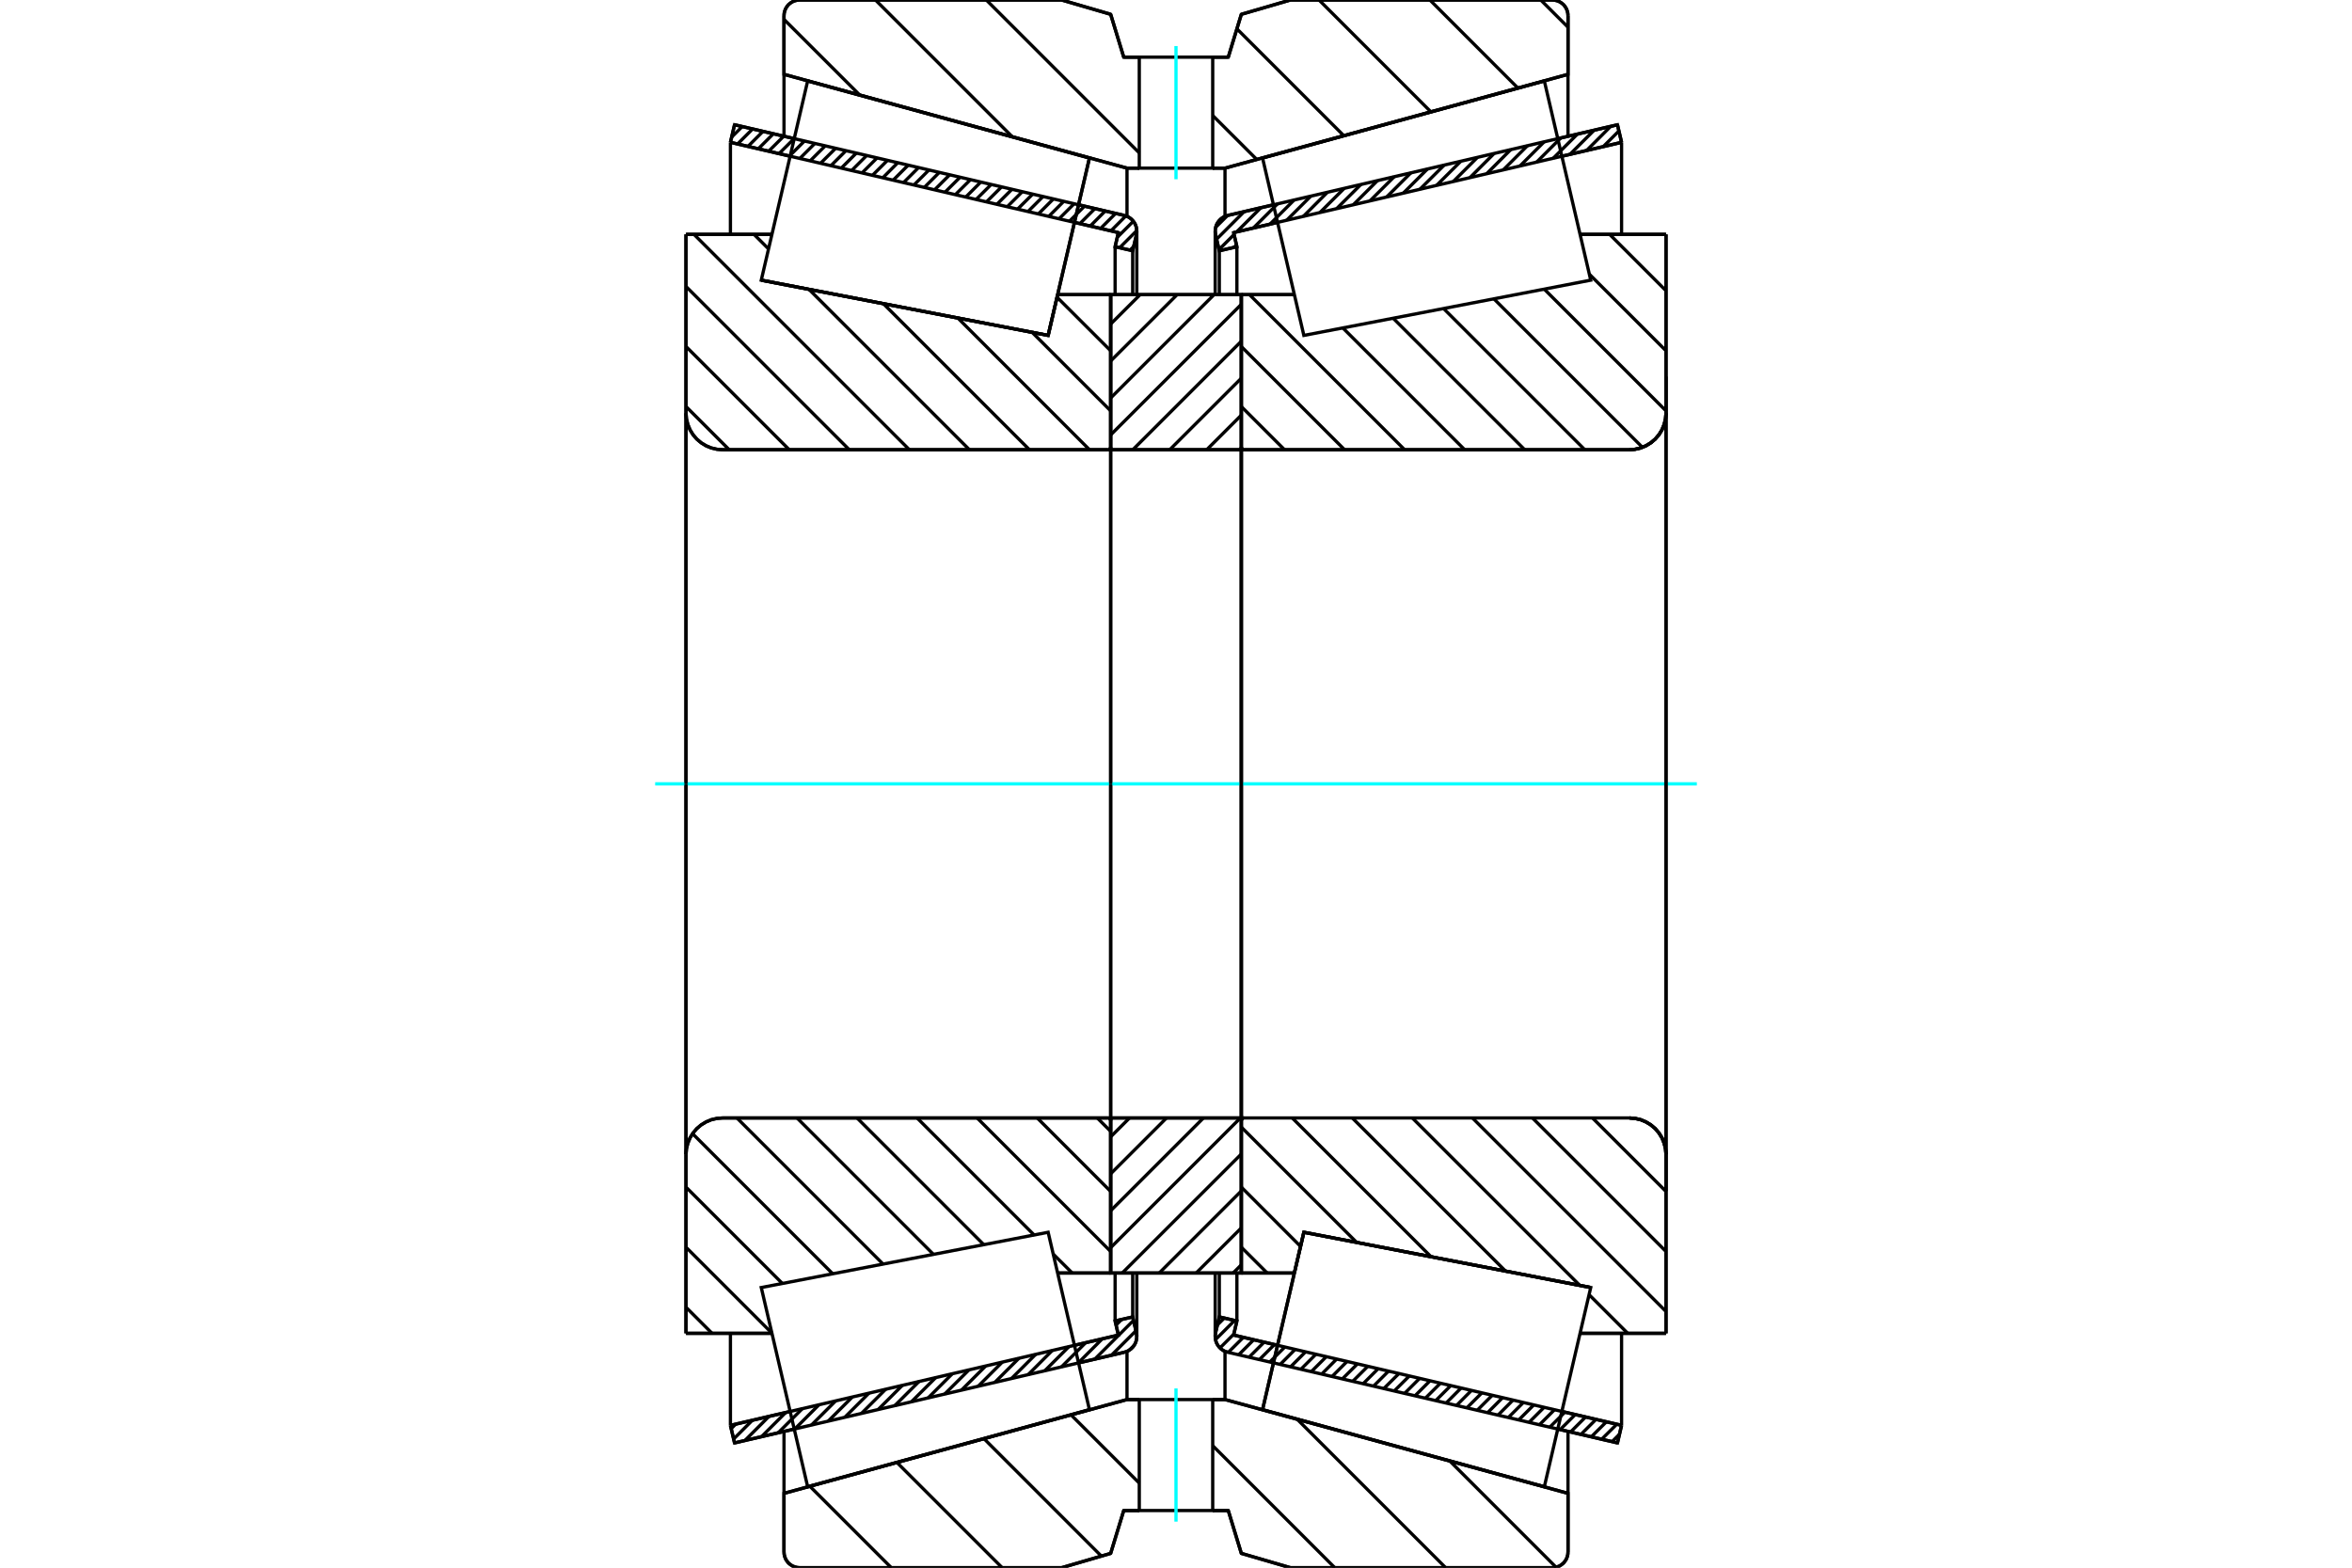 <?xml version="1.0" standalone="no"?>
<!DOCTYPE svg PUBLIC "-//W3C//DTD SVG 1.1//EN"
	"http://www.w3.org/Graphics/SVG/1.1/DTD/svg11.dtd">
<svg xmlns="http://www.w3.org/2000/svg" height="100%" width="100%" viewBox="0 0 36000 24000">
	<rect x="-1800" y="-1200" width="39600" height="26400" style="fill:#FFF"/>
	<g style="fill:none; fill-rule:evenodd" transform="matrix(1 0 0 1 0 0)">
		<g style="fill:none; stroke:#000; stroke-width:50; shape-rendering:geometricPrecision">
			<line x1="19491" y1="20865" x2="19491" y2="20865"/>
			<line x1="24757" y1="22090" x2="23844" y2="21878"/>
			<line x1="24820" y1="21821" x2="24757" y2="22090"/>
			<line x1="23906" y1="21608" x2="24820" y2="21821"/>
			<line x1="18882" y1="20439" x2="19554" y2="20595"/>
			<line x1="18932" y1="20223" x2="18882" y2="20439"/>
			<line x1="18663" y1="20161" x2="18932" y2="20223"/>
			<line x1="18606" y1="20403" x2="18663" y2="20161"/>
			<polyline points="18606,20403 18601,20431 18600,20460 18603,20497 18611,20533 18624,20567 18643,20600 18666,20629 18693,20654 18724,20675 18757,20691 18792,20702"/>
			<line x1="23844" y1="2122" x2="24757" y2="1910"/>
			<line x1="18792" y1="3298" x2="19491" y2="3135"/>
			<polyline points="18792,3298 18757,3309 18724,3325 18693,3346 18666,3371 18643,3400 18624,3433 18611,3467 18603,3503 18600,3540 18601,3569 18606,3597"/>
			<line x1="18663" y1="3839" x2="18606" y2="3597"/>
			<line x1="18932" y1="3777" x2="18663" y2="3839"/>
			<line x1="18882" y1="3561" x2="18932" y2="3777"/>
			<line x1="19554" y1="3405" x2="18882" y2="3561"/>
			<line x1="24820" y1="2179" x2="23906" y2="2392"/>
			<line x1="24757" y1="1910" x2="24820" y2="2179"/>
			<line x1="18663" y1="19489" x2="18663" y2="20161"/>
			<line x1="18663" y1="3839" x2="18663" y2="4511"/>
			<line x1="18932" y1="19489" x2="18932" y2="20223"/>
			<line x1="18932" y1="3777" x2="18932" y2="4511"/>
			<line x1="24820" y1="20412" x2="24820" y2="21821"/>
			<line x1="24820" y1="2179" x2="24820" y2="3588"/>
			<line x1="18600" y1="19489" x2="18600" y2="20460"/>
			<line x1="18600" y1="3540" x2="18600" y2="4511"/>
			<line x1="12156" y1="21878" x2="11243" y2="22090"/>
			<line x1="17208" y1="20702" x2="16509" y2="20865"/>
			<polyline points="17208,20702 17243,20691 17276,20675 17307,20654 17334,20629 17357,20600 17376,20567 17389,20533 17397,20497 17400,20460 17399,20431 17394,20403"/>
			<line x1="17337" y1="20161" x2="17394" y2="20403"/>
			<line x1="17068" y1="20223" x2="17337" y2="20161"/>
			<line x1="17118" y1="20439" x2="17068" y2="20223"/>
			<line x1="16446" y1="20595" x2="17118" y2="20439"/>
			<line x1="11180" y1="21821" x2="12094" y2="21608"/>
			<line x1="11243" y1="22090" x2="11180" y2="21821"/>
			<line x1="16509" y1="3135" x2="17208" y2="3298"/>
			<line x1="11243" y1="1910" x2="12156" y2="2122"/>
			<line x1="11180" y1="2179" x2="11243" y2="1910"/>
			<line x1="12094" y1="2392" x2="11180" y2="2179"/>
			<line x1="17118" y1="3561" x2="16446" y2="3405"/>
			<line x1="17068" y1="3777" x2="17118" y2="3561"/>
			<line x1="17337" y1="3839" x2="17068" y2="3777"/>
			<line x1="17394" y1="3597" x2="17337" y2="3839"/>
			<polyline points="17394,3597 17399,3569 17400,3540 17397,3503 17389,3467 17376,3433 17357,3400 17334,3371 17307,3346 17276,3325 17243,3309 17208,3298"/>
			<line x1="17068" y1="4511" x2="17068" y2="3777"/>
			<line x1="17068" y1="20223" x2="17068" y2="19489"/>
			<line x1="11180" y1="3588" x2="11180" y2="2179"/>
			<line x1="11180" y1="21821" x2="11180" y2="20412"/>
			<line x1="17337" y1="4511" x2="17337" y2="3839"/>
			<line x1="17337" y1="20161" x2="17337" y2="19489"/>
			<line x1="17400" y1="4511" x2="17400" y2="3540"/>
			<line x1="17400" y1="20460" x2="17400" y2="19489"/>
			<line x1="19000" y1="4511" x2="19811" y2="4511"/>
			<polyline points="19000,6845 19000,6851 19002,6857 19004,6863 19007,6869 19012,6873 19016,6877 19022,6881 19027,6883 19034,6885 19040,6885"/>
			<line x1="24940" y1="6885" x2="19040" y2="6885"/>
			<polyline points="24940,6885 25027,6878 25113,6858 25194,6824 25269,6778 25336,6721 25393,6654 25439,6579 25472,6498 25493,6413 25500,6325"/>
			<line x1="25500" y1="3588" x2="25500" y2="6325"/>
			<line x1="25500" y1="3588" x2="24185" y2="3588"/>
			<line x1="24348" y1="19711" x2="24348" y2="19711"/>
			<line x1="25500" y1="20412" x2="24185" y2="20412"/>
			<line x1="25500" y1="17675" x2="25500" y2="20412"/>
			<polyline points="25500,17675 25493,17587 25472,17502 25439,17421 25393,17346 25336,17279 25269,17222 25194,17176 25113,17142 25027,17122 24940,17115"/>
			<polyline points="19040,17115 19034,17115 19027,17117 19022,17119 19016,17123 19012,17127 19007,17131 19004,17137 19002,17143 19000,17149 19000,17155"/>
			<line x1="19811" y1="19489" x2="19000" y2="19489"/>
			<line x1="19957" y1="18865" x2="19811" y2="19489"/>
			<line x1="24348" y1="19711" x2="19957" y2="18865"/>
			<line x1="24185" y1="4321" x2="24185" y2="4321"/>
			<line x1="24185" y1="19679" x2="24185" y2="19679"/>
			<polyline points="19000,6845 19000,6851 19002,6857 19004,6863 19007,6869 19012,6873 19016,6877 19022,6881 19027,6883 19034,6885 19040,6885"/>
			<polyline points="19040,17115 19034,17115 19027,17117 19022,17119 19016,17123 19012,17127 19007,17131 19004,17137 19002,17143 19000,17149 19000,17155"/>
			<polyline points="24940,6885 25027,6878 25113,6858 25194,6824 25269,6778 25336,6721 25393,6654 25439,6579 25472,6498 25493,6413 25500,6325"/>
			<polyline points="25500,17675 25493,17587 25472,17502 25439,17421 25393,17346 25336,17279 25269,17222 25194,17176 25113,17142 25027,17122 24940,17115"/>
			<line x1="17000" y1="19489" x2="16189" y2="19489"/>
			<polyline points="17000,17155 17000,17149 16998,17143 16996,17137 16993,17131 16988,17127 16984,17123 16978,17119 16973,17117 16966,17115 16960,17115"/>
			<line x1="11060" y1="17115" x2="16960" y2="17115"/>
			<polyline points="11060,17115 10973,17122 10887,17142 10806,17176 10731,17222 10664,17279 10607,17346 10561,17421 10528,17502 10507,17587 10500,17675"/>
			<line x1="10500" y1="20412" x2="10500" y2="17675"/>
			<line x1="10500" y1="20412" x2="11815" y2="20412"/>
			<line x1="11652" y1="4289" x2="11652" y2="4289"/>
			<line x1="10500" y1="3588" x2="11815" y2="3588"/>
			<line x1="10500" y1="6325" x2="10500" y2="3588"/>
			<polyline points="10500,6325 10507,6413 10528,6498 10561,6579 10607,6654 10664,6721 10731,6778 10806,6824 10887,6858 10973,6878 11060,6885"/>
			<line x1="16960" y1="6885" x2="11060" y2="6885"/>
			<polyline points="16960,6885 16966,6885 16973,6883 16978,6881 16984,6877 16988,6873 16993,6869 16996,6863 16998,6857 17000,6851 17000,6845"/>
			<line x1="16189" y1="4511" x2="17000" y2="4511"/>
			<line x1="16043" y1="5135" x2="16189" y2="4511"/>
			<line x1="11652" y1="4289" x2="16043" y2="5135"/>
			<line x1="11815" y1="19679" x2="11815" y2="19679"/>
			<line x1="11815" y1="4321" x2="11815" y2="4321"/>
			<line x1="10500" y1="17675" x2="10500" y2="6325"/>
			<line x1="16250" y1="0" x2="17000" y2="219"/>
			<line x1="12240" y1="0" x2="16250" y2="0"/>
			<polyline points="12240,0 12202,3 12166,12 12131,26 12099,46 12070,70 12046,99 12026,131 12012,166 12003,202 12000,240"/>
			<line x1="12000" y1="1138" x2="12000" y2="240"/>
			<line x1="17250" y1="2574" x2="12000" y2="1138"/>
			<line x1="17438" y1="2574" x2="17250" y2="2574"/>
			<line x1="18750" y1="2574" x2="18562" y2="2574"/>
			<line x1="24000" y1="1138" x2="18750" y2="2574"/>
			<line x1="24000" y1="240" x2="24000" y2="1138"/>
			<polyline points="24000,240 23997,202 23988,166 23974,131 23954,99 23930,70 23901,46 23869,26 23834,12 23798,3 23760,0"/>
			<line x1="19750" y1="0" x2="23760" y2="0"/>
			<line x1="19000" y1="219" x2="19750" y2="0"/>
			<line x1="18800" y1="875" x2="19000" y2="219"/>
			<line x1="18562" y1="875" x2="18800" y2="875"/>
			<line x1="17200" y1="875" x2="17438" y2="875"/>
			<line x1="17000" y1="219" x2="17200" y2="875"/>
			<line x1="17000" y1="23781" x2="16250" y2="24000"/>
			<line x1="17200" y1="23125" x2="17000" y2="23781"/>
			<line x1="18800" y1="23125" x2="18562" y2="23125"/>
			<line x1="17438" y1="23125" x2="17200" y2="23125"/>
			<line x1="19000" y1="23781" x2="18800" y2="23125"/>
			<line x1="19750" y1="24000" x2="19000" y2="23781"/>
			<line x1="23760" y1="24000" x2="19750" y2="24000"/>
			<polyline points="23760,24000 23798,23997 23834,23988 23869,23974 23901,23954 23930,23930 23954,23901 23974,23869 23988,23834 23997,23798 24000,23760"/>
			<line x1="24000" y1="22862" x2="24000" y2="23760"/>
			<line x1="18750" y1="21426" x2="24000" y2="22862"/>
			<line x1="17250" y1="21426" x2="17438" y2="21426"/>
			<line x1="18562" y1="21426" x2="18750" y2="21426"/>
			<line x1="12000" y1="22862" x2="17250" y2="21426"/>
			<line x1="12000" y1="23760" x2="12000" y2="22862"/>
			<polyline points="12000,23760 12003,23798 12012,23834 12026,23869 12046,23901 12070,23930 12099,23954 12131,23974 12166,23988 12202,23997 12240,24000"/>
			<line x1="16250" y1="24000" x2="12240" y2="24000"/>
			<line x1="24000" y1="21914" x2="24000" y2="22862"/>
			<line x1="24000" y1="1138" x2="24000" y2="2086"/>
			<line x1="12000" y1="21914" x2="12000" y2="22862"/>
			<line x1="12000" y1="1138" x2="12000" y2="2086"/>
			<line x1="17250" y1="20688" x2="17250" y2="21426"/>
			<line x1="17250" y1="2574" x2="17250" y2="3312"/>
			<line x1="18750" y1="20688" x2="18750" y2="21426"/>
			<line x1="18750" y1="2574" x2="18750" y2="3312"/>
			<line x1="17000" y1="17115" x2="19000" y2="17115"/>
			<line x1="17000" y1="19489" x2="17000" y2="17115"/>
			<line x1="19000" y1="19489" x2="17000" y2="19489"/>
			<line x1="19000" y1="17115" x2="19000" y2="19489"/>
			<line x1="19000" y1="6885" x2="17000" y2="6885"/>
			<line x1="19000" y1="4511" x2="19000" y2="6885"/>
			<line x1="17000" y1="4511" x2="19000" y2="4511"/>
			<line x1="17000" y1="6885" x2="17000" y2="4511"/>
			<line x1="19000" y1="6885" x2="19000" y2="17115"/>
			<line x1="17000" y1="6885" x2="17000" y2="17115"/>
		</g>
		<g style="fill:none; stroke:#0FF; stroke-width:50; shape-rendering:geometricPrecision">
			<line x1="10028" y1="12000" x2="25972" y2="12000"/>
		</g>
		<g style="fill:none; stroke:#000; stroke-width:50; shape-rendering:geometricPrecision">
			<line x1="23583" y1="0" x2="24000" y2="417"/>
			<line x1="21886" y1="0" x2="23233" y2="1348"/>
			<line x1="20189" y1="0" x2="21901" y2="1712"/>
			<line x1="18932" y1="441" x2="20568" y2="2077"/>
			<line x1="18562" y1="1768" x2="19236" y2="2441"/>
			<line x1="15097" y1="0" x2="17438" y2="2341"/>
			<line x1="13400" y1="0" x2="15494" y2="2094"/>
			<line x1="12000" y1="297" x2="13158" y2="1454"/>
			<line x1="22191" y1="22367" x2="23817" y2="23993"/>
			<line x1="19855" y1="21728" x2="22127" y2="24000"/>
			<line x1="18562" y1="22132" x2="20430" y2="24000"/>
			<line x1="16393" y1="21660" x2="17438" y2="22705"/>
			<line x1="15061" y1="22025" x2="16858" y2="23823"/>
			<line x1="13728" y1="22389" x2="15339" y2="24000"/>
			<line x1="12396" y1="22754" x2="13642" y2="24000"/>
			<polyline points="18562,875 18800,875 19000,219 19750,0 23760,0"/>
			<polyline points="24000,240 23997,202 23988,166 23974,131 23954,99 23930,70 23901,46 23869,26 23834,12 23798,3 23760,0"/>
			<polyline points="24000,240 24000,1138 18750,2574 18562,2574"/>
			<polyline points="17438,875 17200,875 17000,219 16250,0 12240,0 12202,3 12166,12 12131,26 12099,46 12070,70 12046,99 12026,131 12012,166 12003,202 12000,240 12000,1138 17250,2574 17438,2574"/>
			<polyline points="17438,21426 17250,21426 12000,22862 12000,23760 12003,23798 12012,23834 12026,23869 12046,23901 12070,23930 12099,23954 12131,23974 12166,23988 12202,23997 12240,24000 16250,24000 17000,23781 17200,23125 17438,23125"/>
			<polyline points="18562,21426 18750,21426 24000,22862 24000,23760"/>
			<polyline points="23760,24000 23798,23997 23834,23988 23869,23974 23901,23954 23930,23930 23954,23901 23974,23869 23988,23834 23997,23798 24000,23760"/>
			<polyline points="23760,24000 19750,24000 19000,23781 18800,23125 18562,23125"/>
			<line x1="16179" y1="4550" x2="17000" y2="5370"/>
			<line x1="15798" y1="5088" x2="17000" y2="6290"/>
			<line x1="14660" y1="4868" x2="16676" y2="6885"/>
			<line x1="13521" y1="4649" x2="15757" y2="6885"/>
			<line x1="11541" y1="3588" x2="11764" y2="3811"/>
			<line x1="12383" y1="4430" x2="14838" y2="6885"/>
			<line x1="10622" y1="3588" x2="13919" y2="6885"/>
			<line x1="10500" y1="4386" x2="12999" y2="6885"/>
			<line x1="10500" y1="5305" x2="12080" y2="6885"/>
			<line x1="10500" y1="6224" x2="11161" y2="6885"/>
			<line x1="16795" y1="17115" x2="17000" y2="17320"/>
			<line x1="15876" y1="17115" x2="17000" y2="18240"/>
			<line x1="14956" y1="17115" x2="17000" y2="19159"/>
			<line x1="14037" y1="17115" x2="15829" y2="18907"/>
			<line x1="16121" y1="19199" x2="16412" y2="19489"/>
			<line x1="13118" y1="17115" x2="15058" y2="19055"/>
			<line x1="12199" y1="17115" x2="14287" y2="19203"/>
			<line x1="11279" y1="17115" x2="13516" y2="19352"/>
			<line x1="10601" y1="17356" x2="12745" y2="19500"/>
			<line x1="10500" y1="18174" x2="11975" y2="19649"/>
			<line x1="10500" y1="19094" x2="11814" y2="20408"/>
			<line x1="10500" y1="20013" x2="10899" y2="20412"/>
			<polyline points="17000,12000 17000,4511 17000,6845"/>
			<polyline points="16960,6885 16966,6885 16973,6883 16978,6881 16984,6877 16988,6873 16993,6869 16996,6863 16998,6857 17000,6851 17000,6845"/>
			<line x1="16960" y1="6885" x2="11060" y2="6885"/>
			<polyline points="10500,6325 10507,6413 10528,6498 10561,6579 10607,6654 10664,6721 10731,6778 10806,6824 10887,6858 10973,6878 11060,6885"/>
			<line x1="10500" y1="6325" x2="10500" y2="3588"/>
			<line x1="10500" y1="6325" x2="10500" y2="12000"/>
			<line x1="10500" y1="3588" x2="11815" y2="3588"/>
			<line x1="16189" y1="4511" x2="17000" y2="4511"/>
			<line x1="17000" y1="19489" x2="16189" y2="19489"/>
			<line x1="11815" y1="20412" x2="10500" y2="20412"/>
			<line x1="10500" y1="12000" x2="10500" y2="17675"/>
			<line x1="10500" y1="20412" x2="10500" y2="17675"/>
			<polyline points="11060,17115 10973,17122 10887,17142 10806,17176 10731,17222 10664,17279 10607,17346 10561,17421 10528,17502 10507,17587 10500,17675"/>
			<line x1="11060" y1="17115" x2="16960" y2="17115"/>
			<polyline points="17000,17155 17000,17149 16998,17143 16996,17137 16993,17131 16988,17127 16984,17123 16978,17119 16973,17117 16966,17115 16960,17115"/>
			<polyline points="17000,17155 17000,19489 17000,12000"/>
			<line x1="24637" y1="3588" x2="25500" y2="4451"/>
			<line x1="24326" y1="4197" x2="25500" y2="5370"/>
			<line x1="23636" y1="4426" x2="25500" y2="6290"/>
			<line x1="22866" y1="4575" x2="25139" y2="6848"/>
			<line x1="22095" y1="4723" x2="24257" y2="6885"/>
			<line x1="21324" y1="4872" x2="23337" y2="6885"/>
			<line x1="20553" y1="5020" x2="22418" y2="6885"/>
			<line x1="19125" y1="4511" x2="21499" y2="6885"/>
			<line x1="19000" y1="5305" x2="20580" y2="6885"/>
			<line x1="19000" y1="6224" x2="19661" y2="6885"/>
			<line x1="24375" y1="17115" x2="25500" y2="18240"/>
			<line x1="23456" y1="17115" x2="25500" y2="19159"/>
			<line x1="22537" y1="17115" x2="25500" y2="20078"/>
			<line x1="24322" y1="19820" x2="24914" y2="20412"/>
			<line x1="21617" y1="17115" x2="24181" y2="19679"/>
			<line x1="20698" y1="17115" x2="23043" y2="19459"/>
			<line x1="19779" y1="17115" x2="21904" y2="19240"/>
			<line x1="19000" y1="17255" x2="20766" y2="19021"/>
			<line x1="19000" y1="18174" x2="19906" y2="19081"/>
			<line x1="19000" y1="19094" x2="19396" y2="19489"/>
			<polyline points="19000,12000 19000,4511 19000,6845 19000,6851 19002,6857 19004,6863 19007,6869 19012,6873 19016,6877 19022,6881 19027,6883 19034,6885 19040,6885 24940,6885 25027,6878 25113,6858 25194,6824 25269,6778 25336,6721 25393,6654 25439,6579 25472,6498 25493,6413 25500,6325 25500,3588"/>
			<line x1="25500" y1="6325" x2="25500" y2="12000"/>
			<line x1="25500" y1="3588" x2="24185" y2="3588"/>
			<line x1="19811" y1="4511" x2="19000" y2="4511"/>
			<line x1="19000" y1="19489" x2="19811" y2="19489"/>
			<line x1="24185" y1="20412" x2="25500" y2="20412"/>
			<line x1="25500" y1="12000" x2="25500" y2="17675"/>
			<polyline points="25500,20412 25500,17675 25493,17587 25472,17502 25439,17421 25393,17346 25336,17279 25269,17222 25194,17176 25113,17142 25027,17122 24940,17115 19040,17115 19034,17115 19027,17117 19022,17119 19016,17123 19012,17127 19007,17131 19004,17137 19002,17143 19000,17149 19000,17155 19000,19489 19000,12000"/>
			<line x1="19000" y1="19363" x2="18874" y2="19489"/>
			<line x1="19000" y1="18798" x2="18308" y2="19489"/>
			<line x1="19000" y1="18232" x2="17743" y2="19489"/>
			<line x1="19000" y1="17667" x2="17177" y2="19489"/>
			<line x1="18986" y1="17115" x2="17000" y2="19101"/>
			<line x1="18420" y1="17115" x2="17000" y2="18535"/>
			<line x1="17855" y1="17115" x2="17000" y2="17970"/>
			<line x1="17289" y1="17115" x2="17000" y2="17404"/>
			<line x1="19000" y1="6355" x2="18470" y2="6885"/>
			<line x1="19000" y1="5790" x2="17904" y2="6885"/>
			<line x1="19000" y1="5224" x2="17339" y2="6885"/>
			<line x1="19000" y1="4659" x2="17000" y2="6658"/>
			<line x1="18582" y1="4511" x2="17000" y2="6093"/>
			<line x1="18017" y1="4511" x2="17000" y2="5527"/>
			<line x1="17451" y1="4511" x2="17000" y2="4961"/>
			<polyline points="17000,6885 17000,4511 19000,4511 19000,6885 17000,6885"/>
			<polyline points="17000,17115 19000,17115 19000,19489 17000,19489 17000,17115"/>
			<polyline points="18000,23125 18562,23125 18562,21426 17438,21426 17438,23125 18000,23125"/>
		</g>
		<g style="fill:none; stroke:#0FF; stroke-width:50; shape-rendering:geometricPrecision">
			<line x1="18000" y1="23295" x2="18000" y2="21256"/>
		</g>
		<g style="fill:none; stroke:#000; stroke-width:50; shape-rendering:geometricPrecision">
			<polyline points="18000,2574 18562,2574 18562,875 17438,875 17438,2574 18000,2574"/>
		</g>
		<g style="fill:none; stroke:#0FF; stroke-width:50; shape-rendering:geometricPrecision">
			<line x1="18000" y1="2744" x2="18000" y2="705"/>
		</g>
		<g style="fill:none; stroke:#000; stroke-width:50; shape-rendering:geometricPrecision">
			<line x1="25500" y1="18235" x2="25500" y2="5765"/>
			<line x1="19000" y1="17155" x2="19000" y2="6845"/>
			<polyline points="16359,3777 16043,5135 11652,4289 11652,4289"/>
			<polyline points="16675,2420 16675,2420 16359,3777"/>
			<polyline points="19641,20223 19957,18865 24348,19711 24348,19711"/>
			<polyline points="19325,21580 19325,21580 19641,20223"/>
			<polyline points="16359,20223 16675,21580 12362,22760 12007,21235 11652,19711 16043,18865 16359,20223"/>
			<polyline points="16359,3777 16043,5135 11652,4289 12007,2765 12362,1240 16675,2420 16359,3777"/>
			<polyline points="19641,20223 19957,18865 24348,19711 23993,21235 23638,22760 19325,21580 19641,20223"/>
			<polyline points="19641,3777 19325,2420 23638,1240 23993,2765 24348,4289 19957,5135 19641,3777"/>
			<line x1="17360" y1="20596" x2="17287" y2="20668"/>
			<line x1="17387" y1="20373" x2="17012" y2="20748"/>
			<line x1="17350" y1="20214" x2="16757" y2="20807"/>
			<line x1="17168" y1="20200" x2="17082" y2="20286"/>
			<line x1="16872" y1="20496" x2="16502" y2="20867"/>
			<line x1="16617" y1="20556" x2="16247" y2="20926"/>
			<line x1="16362" y1="20615" x2="15992" y2="20985"/>
			<line x1="16107" y1="20674" x2="15737" y2="21045"/>
			<line x1="15852" y1="20734" x2="15482" y2="21104"/>
			<line x1="15597" y1="20793" x2="15227" y2="21163"/>
			<line x1="15342" y1="20852" x2="14971" y2="21223"/>
			<line x1="15087" y1="20912" x2="14716" y2="21282"/>
			<line x1="14832" y1="20971" x2="14461" y2="21341"/>
			<line x1="14577" y1="21030" x2="14206" y2="21401"/>
			<line x1="14322" y1="21090" x2="13951" y2="21460"/>
			<line x1="14067" y1="21149" x2="13696" y2="21519"/>
			<line x1="13812" y1="21208" x2="13441" y2="21579"/>
			<line x1="13557" y1="21268" x2="13186" y2="21638"/>
			<line x1="13301" y1="21327" x2="12931" y2="21697"/>
			<line x1="13046" y1="21387" x2="12676" y2="21757"/>
			<line x1="12791" y1="21446" x2="12421" y2="21816"/>
			<line x1="12536" y1="21505" x2="12166" y2="21876"/>
			<line x1="12281" y1="21565" x2="11911" y2="21935"/>
			<line x1="12026" y1="21624" x2="11656" y2="21994"/>
			<line x1="11771" y1="21683" x2="11401" y2="22054"/>
			<line x1="11516" y1="21743" x2="11229" y2="22030"/>
			<line x1="11261" y1="21802" x2="11192" y2="21871"/>
			<line x1="17353" y1="3773" x2="17296" y2="3830"/>
			<line x1="17400" y1="3530" x2="17137" y2="3793"/>
			<line x1="17347" y1="3387" x2="17101" y2="3633"/>
			<line x1="17233" y1="3305" x2="17004" y2="3535"/>
			<line x1="17076" y1="3267" x2="16845" y2="3498"/>
			<line x1="16917" y1="3230" x2="16687" y2="3461"/>
			<line x1="16759" y1="3193" x2="16528" y2="3424"/>
			<line x1="16600" y1="3156" x2="16369" y2="3387"/>
			<line x1="16441" y1="3119" x2="16210" y2="3350"/>
			<line x1="16282" y1="3082" x2="16052" y2="3313"/>
			<line x1="16124" y1="3045" x2="15893" y2="3276"/>
			<line x1="15965" y1="3008" x2="15734" y2="3239"/>
			<line x1="15806" y1="2972" x2="15575" y2="3202"/>
			<line x1="15647" y1="2935" x2="15417" y2="3165"/>
			<line x1="15489" y1="2898" x2="15258" y2="3128"/>
			<line x1="15330" y1="2861" x2="15099" y2="3091"/>
			<line x1="15171" y1="2824" x2="14940" y2="3054"/>
			<line x1="15012" y1="2787" x2="14782" y2="3017"/>
			<line x1="14854" y1="2750" x2="14623" y2="2980"/>
			<line x1="14695" y1="2713" x2="14464" y2="2943"/>
			<line x1="14536" y1="2676" x2="14305" y2="2906"/>
			<line x1="14377" y1="2639" x2="14147" y2="2870"/>
			<line x1="14219" y1="2602" x2="13988" y2="2833"/>
			<line x1="14060" y1="2565" x2="13829" y2="2796"/>
			<line x1="13901" y1="2528" x2="13670" y2="2759"/>
			<line x1="13742" y1="2491" x2="13512" y2="2722"/>
			<line x1="13584" y1="2454" x2="13353" y2="2685"/>
			<line x1="13425" y1="2417" x2="13194" y2="2648"/>
			<line x1="13266" y1="2380" x2="13035" y2="2611"/>
			<line x1="13107" y1="2344" x2="12877" y2="2574"/>
			<line x1="12948" y1="2307" x2="12718" y2="2537"/>
			<line x1="12790" y1="2270" x2="12559" y2="2500"/>
			<line x1="12631" y1="2233" x2="12400" y2="2463"/>
			<line x1="12472" y1="2196" x2="12242" y2="2426"/>
			<line x1="12313" y1="2159" x2="12083" y2="2389"/>
			<line x1="12155" y1="2122" x2="11924" y2="2352"/>
			<line x1="11996" y1="2085" x2="11765" y2="2315"/>
			<line x1="11837" y1="2048" x2="11607" y2="2278"/>
			<line x1="11678" y1="2011" x2="11448" y2="2242"/>
			<line x1="11520" y1="1974" x2="11289" y2="2205"/>
			<line x1="11361" y1="1937" x2="11199" y2="2099"/>
			<polyline points="11180,2179 11243,1910 17208,3298"/>
			<polyline points="17394,3597 17400,3558 17399,3519 17393,3480 17381,3443 17363,3409 17339,3377 17312,3350 17280,3327 17245,3309 17208,3298"/>
			<polyline points="17394,3597 17337,3839 17068,3777 17118,3561 11180,2179"/>
			<polyline points="11180,21821 17118,20439 17068,20223 17337,20161 17394,20403"/>
			<polyline points="17208,20702 17245,20691 17280,20673 17312,20650 17339,20623 17363,20591 17381,20557 17393,20520 17399,20481 17400,20442 17394,20403"/>
			<polyline points="17208,20702 11243,22090 11180,21821"/>
			<line x1="24788" y1="21957" x2="24674" y2="22071"/>
			<line x1="24746" y1="21804" x2="24515" y2="22034"/>
			<line x1="24587" y1="21767" x2="24356" y2="21997"/>
			<line x1="24428" y1="21730" x2="24198" y2="21960"/>
			<line x1="24269" y1="21693" x2="24039" y2="21923"/>
			<line x1="24111" y1="21656" x2="23880" y2="21886"/>
			<line x1="23952" y1="21619" x2="23721" y2="21849"/>
			<line x1="23793" y1="21582" x2="23563" y2="21812"/>
			<line x1="23634" y1="21545" x2="23404" y2="21775"/>
			<line x1="23476" y1="21508" x2="23245" y2="21739"/>
			<line x1="23317" y1="21471" x2="23086" y2="21702"/>
			<line x1="23158" y1="21434" x2="22928" y2="21665"/>
			<line x1="22999" y1="21397" x2="22769" y2="21628"/>
			<line x1="22841" y1="21360" x2="22610" y2="21591"/>
			<line x1="22682" y1="21323" x2="22451" y2="21554"/>
			<line x1="22523" y1="21286" x2="22293" y2="21517"/>
			<line x1="22364" y1="21249" x2="22134" y2="21480"/>
			<line x1="22206" y1="21212" x2="21975" y2="21443"/>
			<line x1="22047" y1="21176" x2="21816" y2="21406"/>
			<line x1="21888" y1="21139" x2="21658" y2="21369"/>
			<line x1="21729" y1="21102" x2="21499" y2="21332"/>
			<line x1="21571" y1="21065" x2="21340" y2="21295"/>
			<line x1="21412" y1="21028" x2="21181" y2="21258"/>
			<line x1="21253" y1="20991" x2="21023" y2="21221"/>
			<line x1="21094" y1="20954" x2="20864" y2="21184"/>
			<line x1="20936" y1="20917" x2="20705" y2="21147"/>
			<line x1="20777" y1="20880" x2="20546" y2="21110"/>
			<line x1="20618" y1="20843" x2="20388" y2="21074"/>
			<line x1="20459" y1="20806" x2="20229" y2="21037"/>
			<line x1="20301" y1="20769" x2="20070" y2="21000"/>
			<line x1="20142" y1="20732" x2="19911" y2="20963"/>
			<line x1="19983" y1="20695" x2="19753" y2="20926"/>
			<line x1="19824" y1="20658" x2="19594" y2="20889"/>
			<line x1="19666" y1="20621" x2="19435" y2="20852"/>
			<line x1="19507" y1="20584" x2="19276" y2="20815"/>
			<line x1="19348" y1="20548" x2="19118" y2="20778"/>
			<line x1="19189" y1="20511" x2="18959" y2="20741"/>
			<line x1="19031" y1="20474" x2="18800" y2="20704"/>
			<line x1="18886" y1="20423" x2="18673" y2="20636"/>
			<line x1="18898" y1="20215" x2="18605" y2="20508"/>
			<line x1="18739" y1="20178" x2="18634" y2="20283"/>
			<line x1="24816" y1="2164" x2="24795" y2="2185"/>
			<line x1="24779" y1="2005" x2="24540" y2="2244"/>
			<line x1="24655" y1="1933" x2="24285" y2="2304"/>
			<line x1="24400" y1="1993" x2="24030" y2="2363"/>
			<line x1="24145" y1="2052" x2="23775" y2="2422"/>
			<line x1="23890" y1="2111" x2="23520" y2="2482"/>
			<line x1="23635" y1="2171" x2="23265" y2="2541"/>
			<line x1="23380" y1="2230" x2="23010" y2="2600"/>
			<line x1="23125" y1="2289" x2="22755" y2="2660"/>
			<line x1="22870" y1="2349" x2="22500" y2="2719"/>
			<line x1="22615" y1="2408" x2="22245" y2="2778"/>
			<line x1="22360" y1="2468" x2="21989" y2="2838"/>
			<line x1="22105" y1="2527" x2="21734" y2="2897"/>
			<line x1="21850" y1="2586" x2="21479" y2="2957"/>
			<line x1="21595" y1="2646" x2="21224" y2="3016"/>
			<line x1="21340" y1="2705" x2="20969" y2="3075"/>
			<line x1="21085" y1="2764" x2="20714" y2="3135"/>
			<line x1="20830" y1="2824" x2="20459" y2="3194"/>
			<line x1="20575" y1="2883" x2="20204" y2="3253"/>
			<line x1="20319" y1="2942" x2="19949" y2="3313"/>
			<line x1="20064" y1="3002" x2="19694" y2="3372"/>
			<line x1="19809" y1="3061" x2="19439" y2="3431"/>
			<line x1="19554" y1="3120" x2="19184" y2="3491"/>
			<line x1="18926" y1="3749" x2="18888" y2="3787"/>
			<line x1="19299" y1="3180" x2="18929" y2="3550"/>
			<line x1="18889" y1="3590" x2="18658" y2="3821"/>
			<line x1="19044" y1="3239" x2="18621" y2="3662"/>
			<line x1="18789" y1="3299" x2="18607" y2="3480"/>
			<polyline points="24820,2179 24757,1910 18792,3298 18755,3309 18720,3327 18688,3350 18661,3377 18637,3409 18619,3443 18607,3480 18601,3519 18600,3558 18606,3597 18663,3839 18932,3777 18882,3561 24820,2179"/>
			<polyline points="24820,21821 18882,20439 18932,20223 18663,20161 18606,20403 18600,20442 18601,20481 18607,20520 18619,20557 18637,20591 18661,20623 18688,20650 18720,20673 18755,20691 18792,20702 24757,22090 24820,21821"/>
		</g>
	</g>
</svg>
